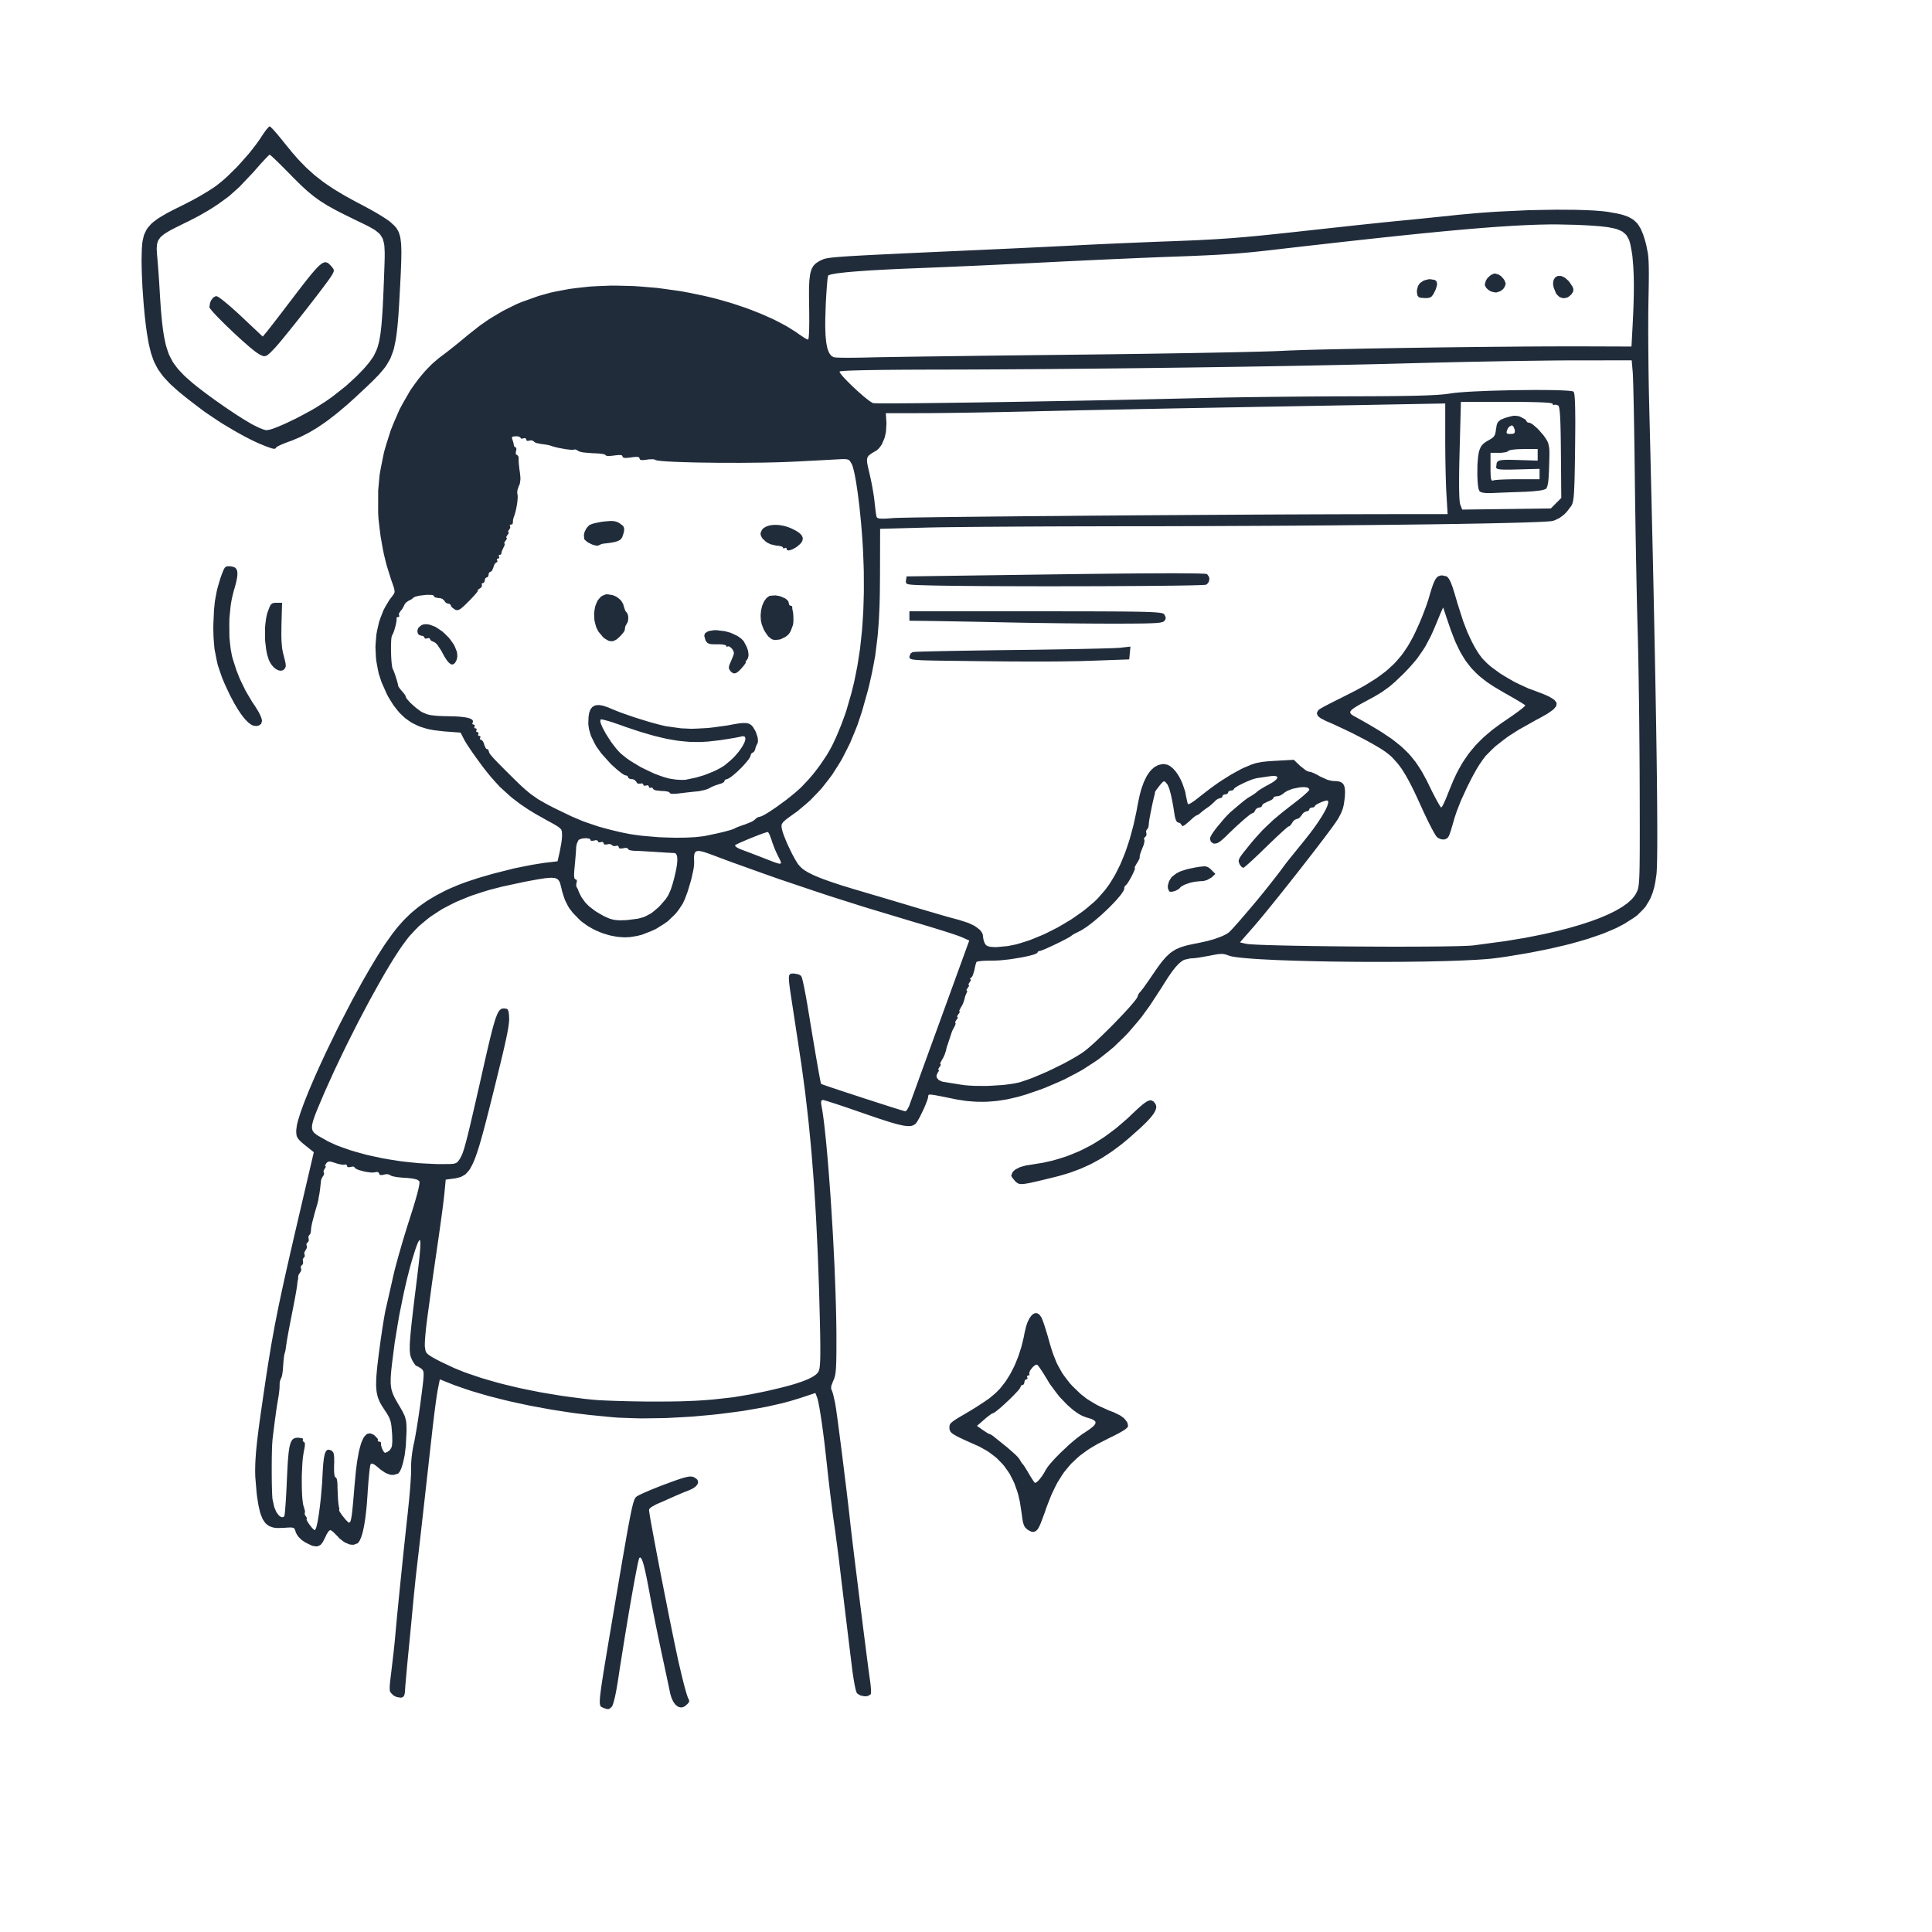<svg xmlns="http://www.w3.org/2000/svg" width="180" height="180" fill="none"><path fill="#212C3B" d="m64.343 137.564.216.023.087.04.21.127.1.093.03.051.046.103.002.055-.005.111-.023.056-.056.112-.048.057-.105.11-.07.055-.155.107-.095.049-.199.101-.118.044-.369.145-.278.115-.144.061-.286.122-.136.058-.26.116-.109.049-.752.336-.26.114-.12.051-.227.096-.09.039-.467.267-.107.095-.033.044-.053.085v.035l.024.207.037.25.03.174.065.379.042.232.09.494.051.282.11.587.06.323.125.665.067.355.283 1.476.153.786.313 1.591.157.791.31 1.564.148.723.145.712.068.332.134.645.061.294.12.564.052.246.1.466.044.188.284 1.199.179.717.08.294.078.281.035.121.067.225.03.09.054.16.022.054.038.086.014.014.083.222-.026.084-.03.048-.07.1-.053.058-.238.204-.161.081-.081.016-.16.012-.078-.018-.154-.052-.074-.051-.144-.115-.067-.081-.13-.174-.058-.109-.11-.232-.048-.135-.088-.287-.034-.161-.044-.216-.042-.199-.026-.123-.055-.259-.031-.149-.067-.309-.035-.171-.155-.721-.084-.397-.174-.81-.088-.411-.285-1.349-.199-.974-.098-.485-.192-.961-.084-.436-.083-.426-.037-.193-.07-.374-.03-.164-.18-.956-.108-.549-.048-.233-.095-.438-.042-.181-.082-.336-.039-.132-.074-.239-.033-.086-.065-.151-.032-.044-.06-.069-.03-.007-.056.006-.028.028-.039.096-.035.131-.023.094-.047.213-.028.134-.058.288-.034.169-.068.355-.039.2-.077.419-.042.228-.086.473-.046.255-.092.52-.047.276-.199 1.143-.103.619-.211 1.263-.108.66-.428 2.686-.2 1.314-.142.83-.101.505-.051.211-.1.39-.046.133-.044.125-.02.044-.038.074-.018.018-.123.119-.053.035-.1.056-.054.006-.12-.004-.08-.021-.178-.06-.125-.049-.151-.077-.074-.081-.023-.074-.035-.177v-.145l.004-.154.005-.095.016-.204.012-.123.03-.259.02-.151.041-.321.028-.187.058-.392.034-.225.074-.467.042-.267.09-.554.052-.311.106-.645.061-.361.125-.745.069-.411.144-.853.079-.469.322-1.904.195-1.158.09-.526.171-1.018.08-.46.15-.888.07-.399.133-.767.06-.341.114-.655.053-.288.098-.552.046-.243.086-.459.037-.198.074-.375.033-.16.063-.3.03-.127.055-.236.024-.096.05-.181.023-.072.084-.245.04-.075.08-.123.042-.043.1-.07.11-.061.076-.039.162-.079.098-.046.21-.095.117-.052.508-.218.294-.118.61-.243.323-.121.666-.246.382-.139.162-.056.305-.102.129-.041.242-.072.1-.024.19-.044.078-.013.146-.017m81.331-118.022 1.176.008.527.016.517.016.239.012.466.023.212.016.41.032.183.019.346.039.148.023.828.146.471.11.2.065.38.14.16.084.302.182.127.111.241.237.101.146.194.306.084.185.164.39.075.23.146.487.072.283.144.724.034.27.012.152.021.317.009.183.012.383.002.223.004.47-.002.272-.005.575-.006.333-.012.7-.009.403-.014.9-.005.692-.002.383-.002.79v.422l.004.86.003.446.016 1.82.012.913.016.907.009.44.018.868.01.411.116 4.674.072 3.006.034 1.447.066 2.853.032 1.367.06 2.697.028 1.287.053 2.533.024 1.204.048 2.366.021 1.118.04 2.194.018 1.03.035 2.014.014.939.014.928.007.446.013.881.005.422.01.835.006.399.008.786.004.374.007.737.003.351.006.688.001.325.004.638.002.3.002.59v.273l.001.538-.001.248-.002.487v.222l-.004.434-.002.197-.005.38-.003.168-.007.327-.004.142-.009.273-.005.116-.01.218-.006.088-.012.162-.007.06-.102.697-.086.43-.053.198-.114.386-.069.178-.142.348-.084.162-.37.613-.24.27-.521.52-.323.239-.902.573-.703.367-.403.178-.838.35-.469.166-.969.33-.533.157-1.095.31-.594.146-1.22.286-.654.135-1.339.264-.712.123-1.456.24-.768.108-.441.055-.334.035-.188.016-.387.031-.211.014-.434.029-.234.012-.979.049-.545.021-1.125.039-.608.014-1.241.028-.652.009-1.324.016-.682.005-2.77.005-1.387-.01-1.382-.014-.675-.011-1.336-.025-.639-.016-1.261-.033-.59-.02-1.15-.041-.524-.025-1.011-.051-.441-.028-.429-.03-.197-.016-.381-.032-.172-.015-.329-.034-.144-.017-.273-.035-.114-.02-.214-.037-.083-.019-.148-.04-.049-.02-.341-.116-.22-.037h-.126l-.271.014-.174.028-.38.067-.253.053-1.021.18-.318.041-.136.013-.251.02h-.084l-.57.127-.186.1-.095.073-.192.154-.1.1-.204.217-.109.132-.223.284-.12.17-.247.356-.136.21-.279.437-.153.251-1.169 1.791-.793 1.089-.41.497-.827.963-.433.438-.877.85-.462.386-.944.749-.501.34-1.025.662-.549.304-1.121.587-.603.271-1.236.527-.666.244-1.072.366-.69.204-.335.082-.663.153-.325.057-.643.1-.317.031-.633.05-.312.007-.628-.002-.315-.018-.63-.049-.32-.044-.64-.097-.327-.068-.763-.155-.413-.082-.164-.032-.302-.058-.114-.018-.208-.033-.074-.007-.132-.011-.042.004-.072.01-.02.013-.041.068v.058l-.04.209-.064.201-.046.119-.214.535-.134.285-.276.567-.125.225-.123.211-.052.078-.097.133-.035.028-.204.123-.162.053-.1.011-.216.01-.136-.012-.288-.037-.177-.037-.378-.086-.23-.063-.49-.141-.291-.093-.617-.199-.362-.121-.765-.262-.443-.155-1.383-.476-.424-.144-.195-.065-.38-.127-.17-.056-.325-.105-.14-.044-.261-.083-.104-.032-.186-.056-.062-.016-.103-.026h-.016l-.099.028-.044.047-.012.041-.016.09.002.059.012.134.016.083.116.685.078.556.04.321.079.67.039.374.08.772.04.418.078.858.039.457.077.932.039.487.148 2.006.068 1.056.132 2.137.058 1.08.107 2.155.042 1.044.04 1.037.017.503.031.993.013.476.02.937.008.443.01.867v1.389l-.003.559-.004.237-.008.446-.008.185-.015.35-.01.144-.024.269-.014.111-.033.205-.02.085-.09.3-.064.122-.19.506-.009.269.055.103.075.21.062.211.031.131.132.582.055.315.042.26.035.241.021.153.046.321.025.187.052.392.03.218.058.45.032.242.065.498.033.262.14 1.083.071.567.142 1.15.07.568.14 1.126.063.524.061.517.029.243.056.473.024.218.05.421.019.189.04.356.016.152.051.453.046.404.03.246.061.524.037.299.076.621.04.341.086.699.046.373.093.758.05.395.2 1.614.102.819.206 1.633.096.772.097.759.046.357.09.701.04.322.08.622.036.274.068.524.028.218.055.406.021.153.039.269.01.076.069.508.03.313.008.13.011.244-.004.086-.012.144-.016.025-.26.162-.258.031-.14-.019-.28-.058-.116-.058-.213-.137-.051-.095-.042-.113-.034-.112-.017-.074-.074-.336-.04-.219-.081-.468-.039-.265-.08-.545-.032-.285-.203-1.645-.128-1.057-.061-.504-.12-.99-.058-.466-.109-.909-.051-.42-.098-.814-.044-.367-.087-.707-.036-.307-.069-.582-.03-.241-.053-.448-.019-.167-.04-.333-.032-.261-.02-.146-.08-.626-.046-.35-.198-1.475-.097-.676-.076-.547-.053-.399-.026-.211-.112-.876-.057-.455-.109-.909-.049-.43-.095-.833-.035-.35-.258-2.287-.09-.709-.042-.33-.088-.645-.042-.294-.085-.568-.04-.247-.077-.473-.037-.197-.07-.364-.032-.135-.062-.241-.026-.069-.158-.416-1.465.485-.833.253-.597.163-.317.078-1.311.297-.714.132-1.46.253-.77.107-1.56.2-.8.081-1.61.146-.805.049-1.608.085-.786.017-1.557.02-.742-.018-1.456-.053-.673-.054-2.034-.201-1.373-.168-.687-.102-1.375-.213-.676-.121-1.35-.25-.658-.139-1.3-.283-.626-.153-1.23-.311-.58-.165-1.133-.336-.522-.174-1.014-.353-.456-.181-.91-.364-.186.916-.044.246-.036.22-.02.131-.041.282-.023.16-.046.33-.023.181-.1.761-.049.413-.102.844-.047.424-.078.698-.06.524-.031.284-.134 1.19-.07.638-.146 1.289-.07.629-.069.624-.033.297-.067.586-.03.272-.186 1.654-.123 1.085-.056.494-.057.483-.024.222-.05.429-.022.189-.043.363-.017.149-.032.279-.012.102-.084.733-.064.58-.031.31-.065.629-.032.308-.058.603-.025.265-.042.445-.032.336-.017.184-.074.779-.04.422-.083.858-.042.423-.081.837-.037.374-.107 1.113-.065.707-.028.311-.027.302-.012.136-.021.26-.01.11-.017.21-.005.082-.01.148-.004.049-.017.257-.016.093-.037.167-.03.056-.069.097-.049.03-.109.045-.074.011-.367-.056-.269-.122-.102-.086-.209-.216-.076-.169-.008-.144-.004-.154.005-.101.014-.218.014-.138.032-.296.021-.184.048-.392.03-.238.202-1.728.06-.56.026-.245.045-.462.015-.169.042-.473.033-.355.018-.195.077-.822.046-.468.095-.963.05-.517.106-1.055.056-.543.225-2.203.111-1.042.11-1.027.05-.472.1-.916.044-.399.136-1.319.077-.852.028-.383.028-.373.01-.171.02-.326.007-.143.012-.271.002-.109.002-.2-.002-.072.007-.497.027-.387.022-.204.05-.415.033-.199.067-.39.038-.169.066-.304.047-.249.026-.144.111-.626.058-.364.12-.756.058-.395.114-.799.05-.383.117-.887.06-.484.023-.195.04-.362.012-.142.018-.261.002-.098v-.178l-.01-.065-.02-.117-.02-.044-.091-.136-.076-.058-.258-.168-.148-.073-.033-.001-.074-.046-.065-.072-.037-.051-.163-.244-.081-.157-.114-.271-.058-.205-.016-.132-.027-.283-.001-.185.005-.404.016-.264.02-.272.011-.155.029-.323.017-.181.037-.375.023-.211.045-.434.029-.242.058-.5.031-.276.069-.571.038-.313.08-.647.044-.353.09-.728.049-.397.144-1.199.072-.668.024-.269.043-.494.008-.184.013-.327-.008-.102-.02-.164-.022-.021-.052-.003-.04.056-.083.151-.055.132-.116.304-.07.206-.287.905-.193.675-.095.366-.192.749-.093.397-.186.808-.09.421-.35 1.719-.153.88-.29 1.769-.11.854-.137 1.074-.067.596-.023.25-.033.469-.006.199.002.372.016.164.04.309.037.142.083.28.06.139.128.281.083.151.177.313.107.179.229.389.126.221.051.099.173.364.05.167.08.334.017.195.012.202.004.116.004.243v.142l-.066 1.366-.105.858-.075.367-.08.355-.044.155-.091.293-.047.12-.1.22-.052.077-.105.134-.055.028-.383.11-.278-.008-.149-.046-.306-.12-.163-.102-.336-.23-.18-.158-.279-.225-.151-.102-.06-.026-.109-.037-.04.005-.07.026-.023.035-.03.095-.021.111-.01.077-.026.169-.012.104-.024.22-.014.124-.051.544-.027.316-.049.659-.021.354-.067.929-.053.574-.03.261-.063.507-.035.228-.072.441-.039.194-.08.371-.044.158-.09.299-.05.123-.098.225-.05.084-.108.151-.056.046-.371.134-.306-.018-.169-.058-.34-.146-.17-.116-.33-.258-.146-.166-.425-.425-.123-.1-.048-.03-.088-.047h-.024l-.088.045-.07.071-.037.051-.157.247-.065.157-.28.547-.193.242-.109.063-.225.092-.132-.005-.283-.044-.17-.067-.52-.257-.303-.204-.125-.114-.23-.232-.082-.123-.141-.246-.03-.123-.08-.211-.084-.088-.071-.021-.17-.028-.135.001-.306.015-.223.019-.594.016-.343-.032-.146-.04-.28-.099-.119-.079-.225-.177-.095-.122-.177-.267-.076-.17-.142-.368-.06-.225-.112-.478-.05-.287-.093-.601-.042-.351-.125-1.503-.01-.499.003-.262.013-.536.017-.289.04-.597.03-.333.07-.687.047-.387.098-.805.062-.457.131-.951.078-.539.186-1.282.118-.798.056-.374.11-.737.055-.35.107-.689.055-.33.21-1.289.112-.62.225-1.238.124-.634.257-1.287.15-.7.15-.708.083-.376.167-.765.092-.408.188-.831.102-.447.207-.912.114-.492.232-1.006.127-.543.26-1.112.14-.602 1.25-5.345-.51-.406-.356-.285-.193-.16-.078-.069-.144-.131-.054-.06-.102-.113-.037-.054-.116-.209-.023-.12-.026-.253v-.172l.058-.464.095-.405.072-.242.163-.515.104-.296.223-.611.132-.338.278-.694.156-.375.325-.762.178-.405.365-.817.195-.424.4-.86.21-.437.864-1.779.457-.895.922-1.78.466-.853.464-.844.23-.404.458-.798.223-.376.445-.739.212-.34.422-.665.202-.299.624-.879.417-.538.21-.247.428-.482.222-.222.448-.434.235-.2.479-.394.253-.184.518-.363.276-.172.568-.337.306-.164.626-.323.339-.159.872-.369.671-.25.371-.124.761-.25.405-.12.822-.238.422-.113 1.716-.432.833-.17.823-.16.39-.066.763-.12.35-.04.877-.103.204-.88.149-.81.037-.27.012-.122.02-.232.001-.088-.017-.381-.07-.192-.096-.093-.107-.093-.072-.053-.161-.107-.106-.061-.227-.132-.142-.078-.304-.167-.185-.1-.975-.55-.6-.364-.28-.183-.543-.369-.254-.19-.5-.383-.235-.198-.91-.827-.43-.467-.425-.48-.213-.258-.423-.531-.215-.287-.53-.726-.338-.476-.148-.216-.278-.415-.107-.167-.098-.159-.039-.065-.07-.12-.023-.047-.334-.652-1.547-.116-.939-.109-.573-.11-.262-.076-.511-.163-.234-.106-.455-.225-.211-.135-.41-.29-.19-.173-.372-.36-.174-.21-.343-.437-.163-.248-.32-.518-.157-.292-.51-1.146-.256-.795-.086-.404-.148-.816-.033-.41-.037-.817.02-.404.07-.803.073-.389.178-.77.126-.367.282-.719.18-.334.387-.649.232-.293.181-.259.055-.154-.005-.1-.036-.225-.054-.171-.06-.181-.038-.11-.087-.238-.05-.144-.426-1.366-.248-1.01-.104-.533-.193-1.085-.072-.549-.127-1.1-.033-.534.002-2.115.13-1.427.125-.71.286-1.416.197-.69.433-1.37.263-.655.56-1.289.326-.603.677-1.174.376-.534.385-.522.2-.246.407-.48.212-.224.427-.432.222-.199.45-.381.23-.17.543-.414.417-.327.22-.175.44-.354.21-.174.411-.34.176-.15 1.16-.913.821-.57.43-.265.864-.51.441-.226.886-.436.443-.183 1.572-.562 1.112-.312.587-.123 1.194-.224.624-.081 1.267-.14.658-.036 1.33-.053.688.007 1.388.035.714.05 1.44.12.736.096 1.482.209.754.137 1.507.311.996.241.49.135.973.282.471.152.933.315.449.169.88.345.417.18.814.368.378.191.733.386.33.198.638.4.28.201.536.357.144.083.055.024.094.04h.022l.031-.057.018-.095.009-.074.014-.164.007-.103.012-.223.004-.134.008-.276.002-.156.005-.326v-.175l-.003-.746-.007-.415-.014-1.146.002-.641.008-.267.023-.502.023-.205.05-.383.036-.153.083-.287.056-.116.12-.212.075-.087.162-.161.1-.07.21-.133.126-.065.253-.114.21-.065.16-.028.175-.03.109-.014.232-.028.144-.014.306-.028.186-.014.394-.03.234-.016.497-.032.29-.015.614-.036.355-.019.743-.039.427-.02.888-.043.505-.024 1.05-.05.588-.028 1.223-.056.682-.03.693-.032.366-.017.743-.034.39-.017.795-.035.417-.02.847-.038.445-.02 2.543-.116 1.742-.082.828-.039.818-.039.385-.019.754-.037.342-.016.665-.033.29-.014.55-.028.223-.013.753-.038.574-.027.317-.015.652-.03.348-.016.707-.032.365-.016 1.494-.063.742-.03 1.47-.06.664-.024.995-.037.621-.025.29-.012 1.114-.047.506-.027.987-.053.474-.03.941-.063.481-.038.978-.081.531-.05.537-.049.285-.028.582-.058.309-.031.635-.066.341-.037.696-.073.375-.04.769-.085.417-.046.853-.093.462-.05 2.271-.249 1.494-.162.682-.072.67-.07.308-.032.595-.063.264-.026.503-.051.209-.021.389-.039.145-.014.494-.047.384-.037.212-.021.906-.092.501-.05 1.026-.106.517-.053 1.026-.107.472-.051 1.842-.167 1.302-.095.672-.039 2.721-.128 1.304-.025 1.289-.02M96.685 122.382l.151.097.07.09.136.204.06.144.125.332.102.304.056.178.236.77.105.385.204.697.139.428.072.198.299.753.17.332.36.64.215.302.455.596.275.304.764.737.564.443.315.2.654.387.367.175.763.343.429.16.596.294.325.232.116.125.201.254.044.125.049.245-.042.11-.155.152-.206.144-.144.086-.309.179-.183.095-.38.195-.204.095-1.202.612-.715.418-.32.218-.616.448-.274.241-.527.494-.237.271-.456.557-.207.308-.4.636-.182.353-.355.735-.167.408-.329.847-.158.471-.366.976-.114.26-.05.097-.089.168-.03.037-.139.148-.07.042-.14.065h-.08l-.161-.019-.093-.041-.197-.101-.116-.081-.181-.178-.095-.158-.039-.106-.069-.232-.028-.151-.052-.328-.023-.21-.18-1.184-.167-.73-.109-.337-.232-.654-.14-.301-.3-.584-.177-.267-.369-.515-.21-.232-.442-.45-.248-.202-.515-.388-.286-.173-.59-.328-.326-.145-.75-.335-.412-.187-.167-.079-.306-.147-.12-.064-.217-.119-.083-.051-.144-.1-.051-.048-.09-.089-.028-.048-.076-.186-.013-.122.017-.267.084-.161.099-.09.109-.093.072-.051.155-.109.098-.064.211-.13.126-.075.273-.16.162-.093.64-.382.448-.277.216-.139.425-.278.187-.125.348-.241.128-.096.56-.479.354-.365.167-.204.325-.422.153-.232.297-.475.136-.256.265-.524.12-.28.228-.567.102-.301.194-.608.082-.318.155-.645.061-.334.146-.617.116-.355.067-.148.137-.274.074-.106.15-.19.077-.059.158-.101.077-.012.157-.003M30.69 108.22l-.113.015-.046.027-.087.068-.044.053-.11.178-.003.074h.035l.035.068-.045.102-.055.065-.105.2-.01.116.03.032.027.144-.042.13-.05.062-.133.235-.063.18-.007.072-.058.529-.037.306-.018.123-.033.227-.014.075-.025.127-.01.019-.03.2-.007.09-.02.099-.015.065-.072.286-.05.164-.15.508-.045.158-.017.067-.034.123-.01.042-.086.334-.069.26-.028.109-.072.369-.03.246.002.085-.043.242-.064.132-.044.026-.085.139-.005.132.024.067.01.204-.055.121-.053.033-.104.134-.01.107.03.048.014.195-.058.156-.056.069-.115.225-.016.147.03.048.025.151-.042.097-.048.028-.093.146-.01.133.024.067.009.204-.055.121-.052.034-.104.133-.01.108.03.047.017.192-.055.153-.054.065-.132.211-.046.135.007.04-.015.239-.043.192-.03.215-.01.121-.016.128-.017.12-.013.075-.056.34-.039.216-.082.455-.05.253-.098.52-.054.266-.134.684-.08.411-.036.185-.069.356-.03.16-.057.31-.025.139-.091.513-.032.209-.058.387-.021.162-.046.274-.033.14-.014.025-.046.17-.032.199-.016.137-.03.299-.015.181-.028.382-.013.214-.067.487-.033.135-.017.053-.04.091-.017.025-.095.253-.037.241.002.121-.005.227-.014.186-.01.104-.052.433-.033.193-.128.772-.083.548-.042.309-.088.649-.05.383-.049.394-.026.214-.053.443-.03.243-.031.436-.018.402-.005.243-.012.508-.004.28-.003.569v.875l.003.282.007.553.006.248.014.477.008.195.02.353.012.116.167.756.18.431.107.158.109.146.056.054.112.093.056.027.11.033.052-.007.102-.035.046-.046.024-.084.018-.118.009-.084.02-.188.01-.12.02-.251.011-.146.044-.638.021-.378.043-.793.017-.429.03-.645.02-.394.008-.179.04-.677.023-.276.048-.515.028-.205.06-.375.037-.142.079-.257.047-.091.102-.159.062-.05.132-.081.077-.021.167-.027h.097l.355.048.068.031.016.02.018.04-.014.021-.015.132.052.076.05.015.074.076.025.097v.072l-.007.161-.018.108-.04.235-.034.146-.082.512-.042.425-.016.241-.05 1.026-.001.531.002.528.007.248.017.483.014.211.034.401.023.154.047.28.032.079.109.385.014.102-.002.037-.007.063-.012.012-.007.134.056.128.054.065.102.167.006.069h-.034l-.017.042.019.065.023.048.126.226.104.146.211.276.091.097.087.086.033.026.061.043h.016l.09-.12.067-.19.033-.144.07-.315.036-.197.07-.418.033-.239.067-.496.032-.269.061-.548.028-.288.099-1.173.028-.576.044-.783.033-.439.02-.181.042-.338.026-.131.053-.245.033-.089.069-.157.04-.051.086-.081.051-.016.108-.012.063.016.13.046.077.042.12.126.054.139.018.102.026.229.004.154.002.34-.01.218-.005.483.013.266.012.1.028.179.021.053.044.081h.028l.072.07.04.111.017.082.028.181.007.111.012.236-.002.131.051 1.171.037.362.021.146.048.266.024.077-.03.088.011.075.042.088.035.058.176.262.111.143.23.283.102.103.095.097.039.03.067.047h.019l.069-.029.042-.055.02-.047.036-.113.02-.081.035-.183.019-.123.035-.265.02-.169.038-.362.021-.221.044-.472.023-.281.05-.592.027-.346.134-1.43.104-.828.058-.351.12-.663.066-.27.14-.503.078-.194.16-.346.09-.116.182-.193.1-.042.208-.044.114.031.232.099.127.102.237.251.042.072.005.028.004.053-.016.016-.017.077.056.032h.056l.14.038.052.057-.006.037.025.26.06.207.042.097.093.188.048.065.096.105h.04l.198-.079.167-.116.073-.075.127-.19.056-.172.014-.118.023-.26v-.174l-.007-.38-.014-.244-.058-.679-.058-.353-.046-.151-.103-.287-.076-.144-.169-.29-.117-.171-.324-.499-.176-.309-.068-.155-.123-.309-.044-.164-.074-.337-.021-.188-.03-.394.002-.227.012-.48.02-.281.052-.596.039-.35.086-.738.056-.434.172-1.266.122-.824.058-.373.058-.362.026-.167.055-.32.024-.141.05-.267.02-.109.04-.202.019-.072.13-.562.11-.48.062-.271.258-1.144.118-.531.107-.457.092-.357.052-.2.232-.855.138-.478.284-.981.15-.495.306-.992.147-.459.25-.784.147-.474.064-.213.123-.413.05-.181.097-.348.04-.151.07-.283.026-.118.045-.222.013-.086.02-.154v-.055l-.006-.09-.012-.021-.145-.116-.161-.063-.113-.026-.25-.05-.158-.019-.339-.033-.204-.011-.48-.039-.288-.036-.121-.022-.22-.045-.076-.025-.123-.049-.014-.023-.214-.091h-.232l-.128.031-.208.039-.105.005-.039-.009-.069-.022-.019-.023-.028-.051v-.037l-.102-.132-.16-.014-.12.03-.209.023-.175-.004-.1-.01-.422-.06-.211-.051-.407-.111-.144-.063-.131-.063-.04-.03-.064-.062v-.026l-.104-.076-.151.006-.097.029-.255.027-.096-.056v-.062l-.065-.12-.095-.026-.06.021-.137.011-.13-.011-.078-.012-.344-.076-.178-.061-.339-.106-.165-.033m65.71 18.956-.045.028-.183.152-.086.102-.162.214-.045.098-.037.099-.007.04-.002.076.018.026.001.097-.06.04h-.054l-.107.051-.01.078.03.047.022.125-.05.051h-.05l-.132.077-.054.115v.072l-.051.186-.078.077h-.047l-.125.053-.051.076v.049l-.1.177-.157.192-.11.121-.241.255-.14.143-.293.29-.154.144-.31.29-.15.135-.29.257-.13.105-.24.194-.088.061-.156.097-.034.002-.103.047-.115.074-.074.054-.328.255-.187.162-.675.589.528.374.4.264.108.061.038.02.067.03h.014l.164.073.163.108.086.068.196.157.188.151.114.091.5.401.261.211.728.64.195.195.07.081.123.147.027.05.166.274.102.141.029.024.077.1.084.123.053.085.24.385.133.23.133.225.062.098.12.19.05.076.095.137.035.044.058.065h.011l.186-.109.167-.163.094-.113.186-.239.086-.13.165-.264.06-.125.207-.327.21-.269.133-.152.281-.317.162-.169.334-.342.18-.174.741-.698.364-.308.36-.297.167-.128.326-.239.142-.09.448-.301.239-.174.09-.077.158-.144.049-.063.078-.123.01-.053v-.102l-.03-.046-.079-.088-.068-.04-.155-.081-.105-.037-.232-.075-.145-.037-.423-.162-.301-.164-.158-.105-.32-.225-.163-.135-.33-.283-.166-.159-.661-.685-.311-.396-.608-.821-.262-.439-.3-.489-.189-.295-.083-.121-.156-.225-.058-.076-.102-.126-.025-.015-.095-.007M64.913 79.306l-.113.056-.037.051-.061.118-.016.084-.023.187-.002.12.006.254.008.156-.017.34-.042.293-.034.17-.163.74-.113.4-.242.801-.129.35-.13.34-.063.142-.125.267-.058.097-.343.513-.258.324-.144.15-.61.582-.357.248-.744.466-.416.187-.86.339-.467.118-.649.107-.455.024-.236-.008-.47-.037-.24-.039-.48-.093-.237-.069-.477-.146-.231-.093-.46-.2-.219-.116-.433-.248-.203-.14-.396-.292-.18-.162-.621-.636-.334-.435-.136-.233-.248-.487-.1-.276-.184-.579-.076-.335-.095-.368-.07-.197-.05-.074-.105-.133-.074-.046-.165-.074-.112-.017-.25-.021-.165.008-.36.03-.23.034-.493.077-.306.055-.652.12-.396.077-1.956.42-1.204.309-.556.17-1.08.352-.496.193-.965.4-.444.217-.857.45-.392.246-.762.505-.344.274-.672.565-.304.305-.587.628-.267.34-.358.484-.262.375-.14.212-.286.44-.153.24-.307.5-.162.269-.327.548-.169.292-.34.596-.177.313-.713 1.287-.366.685-.736 1.398-.368.724-.733 1.457-.355.733-.701 1.468-.329.719-.643 1.424-.289.678-.37.879-.197.485-.074.202-.132.375-.042.151-.07.283-.013.114-.01.213.015.086.048.162.044.068.102.132.072.062.155.121.096.065.981.556.761.348.427.161.883.311.478.143.98.271.518.117 1.054.225.545.094 1.102.172.563.065 1.127.116.566.033 1.13.053h.555l.415-.002.225-.003.092-.004.316-.028.104-.037.177-.086.07-.077.134-.18.083-.135.128-.248.088-.211.05-.142.101-.313.06-.209.127-.456.075-.295.078-.307.042-.174.088-.361.049-.202.098-.417.055-.232.112-.481.062-.266.126-.548.07-.301.141-.622.078-.339.16-.7.086-.38.177-.784.095-.423.197-.87.123-.533.056-.244.11-.471.052-.215.098-.415.048-.188.09-.362.042-.162.082-.31.04-.14.147-.506.066-.193.129-.347.061-.123.12-.216.06-.066.121-.113.063-.026.132-.037h.074l.228.022.106.048.035.05.058.114.02.093.031.209.012.147.01.327-.013.252-.018.154-.044.333-.035.207-.083.448-.06.28-.06.288-.036.162-.074.332-.042.185-.088.38-.049.209-.104.432-.056.239-.12.489-.065.267-.135.55-.074.301-.15.615-.085.336-.17.685-.092.371-.288 1.146-.18.7-.082.318-.164.617-.076.279-.149.542-.07.242-.137.47-.067.209-.13.404-.062.178-.124.343-.062.151-.121.286-.06.125-.24.448-.127.162-.257.285-.14.097-.294.163-.167.051-.348.084-.204.028-.71.095-.12 1.256-.035.321-.032.273-.02.161-.041.341-.025.19-.05.394-.029.211-.12.886-.066.474-.136.958-.068.472-.202 1.387-.125.866-.055.375-.052.362-.023.161-.043.306-.019.13-.033.241-.012.092-.023.163-.006.047-.024.183-.021.159-.013.094-.056.417-.033.251-.072.528-.039.283-.08.573-.038.285-.107.856-.058.552-.021.246-.037.469-.007.185-.007.174v.068l.002.13.003.044.062.383.09.194.094.091.106.092.072.049.153.1.096.058.211.12.13.07.28.148.167.087 1.257.593.933.379.51.18 1.05.355.56.167 1.15.327.606.153 1.236.297.647.135 1.31.262.678.116 1.37.225.704.097 1.417.183.722.075.232.021.152.011.323.021.193.009.401.019.227.009.464.017.251.009 1.048.03.559.011 1.132.017.556.004 1.645-.006 1.023-.017.482-.016.942-.039.45-.028.886-.063.427-.04 1.679-.187.833-.137.835-.142.425-.085.86-.174.446-.098 1-.236.603-.153.27-.073.518-.15.228-.074.436-.146.188-.072.359-.146.148-.07.28-.144.112-.072.204-.142.075-.073.132-.144.039-.072.061-.161.034-.15.014-.098.024-.215.009-.137.016-.295.005-.183.007-.388v-.733l-.003-.294-.007-.619-.007-.36-.016-.754-.01-.433-.05-1.917-.037-1.245-.021-.605-.086-2.376-.053-1.131-.107-2.22-.063-1.06-.132-2.084-.076-1.001-.156-1.972-.088-.951-.185-1.883-.102-.914-.21-1.814-.118-.887-.241-1.767-.134-.874-.156-1.038-.121-.791-.064-.414-.125-.826-.06-.392-.115-.763-.05-.323-.082-.542-.05-.325-.022-.146-.08-.541-.028-.215-.049-.39-.01-.146-.016-.262.005-.093.018-.16.023-.049.054-.083.04-.02.092-.032.06-.004.128-.003h.08l.424.084.211.13.05.093.042.12.037.132.02.09.047.194.024.118.053.248.028.142.12.609.063.351.128.73.063.386.255 1.544.155.937.072.422.137.812.06.358.118.682.05.29.097.549.04.223.075.41.03.153.052.269.02.079.03.121.007.005.107.044.15.055.108.038.241.083.15.051.316.107.183.06.377.126.208.069.425.141.227.075.932.304.48.159.963.311.452.146.446.142.208.067.406.13.182.058.352.111.151.047.283.088.113.033.2.06.063.018.104.028h.01l.09-.051.07-.081.04-.058.152-.28.065-.179.037-.104.037-.105.026-.07.118-.324.081-.225.178-.487.107-.299.228-.629.13-.36.273-.749.15-.413.309-.847.163-.454.336-.923.176-.483.357-.98.182-.502 2.656-7.306-.722-.321-.22-.086-.21-.076-.136-.046-.288-.096-.167-.055-.354-.114-.195-.063-.835-.26-.467-.143-.96-.29-.496-.144-4.781-1.443-3.194-1.013-1.579-.525-3.14-1.058-1.527-.54-3.021-1.083-1.444-.543-.606-.222-.332-.112-.135-.037-.248-.058-.097-.01-.174-.004m42.311 23.242.195.102.095.114.109.183.037.132v.072l-.014.147-.027.083-.065.169-.054.095-.122.193-.08.107-.18.224-.11.123-.239.254-.141.141-.301.292-.174.162-1.016.905-.655.545-.32.244-.635.47-.316.21-.628.407-.316.179-.635.346-.325.155-.652.293-.338.13-.683.252-.357.111-.726.21-.383.095-.382.095-.174.042-.336.083-.153.037-.567.135-.229.051-.424.094-.167.031-.304.053-.118.012-.212.014-.081-.005-.148-.021-.056-.023-.2-.121-.102-.102-.253-.306-.106-.181v-.048l.127-.311.197-.197.145-.086.319-.165.193-.061.403-.111.223-.03 1.37-.223.878-.197.422-.122.837-.261.404-.157.803-.329.39-.189.774-.401.38-.229.752-.476.371-.267.74-.554.367-.308.732-.634.367-.35.499-.471.285-.257.121-.103.229-.189.098-.07.183-.125.077-.038.146-.065.064-.013.117-.01m11.363-30.217-.208.014-.13.02-.643.096-.202.03-.085.01-.158.023-.054.007-.239.056-.201.065-.114.044-.478.194-.237.112-.459.229-.162.098-.146.095-.045.039-.073.068v.023l-.077.095-.114.039h-.072l-.187.05-.077.076v.05l-.077.124-.115.051h-.072l-.186.051-.077.076v.05l-.067.124-.097.05h-.061l-.239.09-.185.134-.075.085-.313.295-.253.204-.111.072-.35.251-.216.172-.064.06-.191.155-.111.065h-.028l-.171.09-.175.133-.093.085-.278.25-.157.136-.065.055-.223.183-.072.042-.121.056-.035-.012-.057-.048-.017-.054-.12-.151-.121-.062h-.065l-.104-.054-.065-.087-.032-.065-.058-.144-.024-.091-.046-.194-.017-.112-.094-.596-.061-.36-.032-.162-.118-.601-.059-.236-.116-.425-.058-.153-.118-.265-.062-.08-.153-.174-.082-.05-.044.012-.095.049-.063.067-.144.158-.102.125-.299.394-.069.103-.021.039-.032.065.002.014-.024.186-.041.14-.038.156-.025.102-.106.464-.058.28-.135.67-.065.343-.023.132-.037.24-.01.09-.014.168-.002.068-.048.243-.068.132-.044.026-.084.139-.006.132.025.067.009.203-.055.122-.053.033-.107.127-.016.098.025.042.019.097-.005.095-.009.06-.063.258-.056.137-.162.405-.076.207-.024.08-.039.145-.007.056-.007.1.005.04-.015.073-.034.075-.023.048-.117.214-.078.118-.172.304-.026.07-.004.023.002.034h.014l.01.063-.028.099-.026.07-.146.329-.098.191-.21.389-.098.156-.095.146-.039.053-.075.09-.025.015-.112.121-.041.1.007.043-.021.13-.047.112-.039.067-.195.296-.146.179-.32.376-.195.207-.411.426-.225.216-.461.434-.237.21-.475.407-.23.183-.452.346-.204.138-.39.247-.158.074-.463.237-.119.07-.042.025-.07.051-.013.014-.16.113-.2.114-.132.07-.287.15-.163.083-.334.167-.174.082-.346.165-.166.076-.32.148-.138.06-.257.108-.093.034-.157.054h-.028l-.147.04-.062.06v.04l-.125.106-.197.081-.142.042-.316.087-.19.044-.401.084-.22.04-.926.151-.46.053-.456.046-.21.014-.407.02h-.174l-.547.006-.327.014-.133.013-.246.026-.081.016-.13.033-.013.02-.04.1-.033.105-.018.065-.07.3-.028.163-.136.46-.06.123-.03.048-.06.079-.029.02-.104.094.004.04h.042l.044.081-.05.115-.06.072-.115.186-.007.077h.035l.028.078-.056.114-.06.072-.12.186-.012.078h.034l.044.065-.025.095-.037.06-.112.256-.064.215-.016.094-.114.363-.13.274-.072.11-.153.284-.02.065v.02l.008.032h.016l.015.078-.061.114-.06.072-.116.186-.007.078h.035l.028.077-.056.114-.06.072-.12.187-.015.077h.032l.017.116-.061.17-.06.11-.163.318-.078.172-.007.037-.072.22-.264.79-.042.138-.026.07-.01.012-.046.15-.044.186-.02.11-.137.41-.144.306-.077.118-.164.308-.02.07v.023l.012.033h.017l.026.078-.056.114-.06.072-.116.186-.007.078h.035l.034.07-.048.105-.054.065-.128.283.014.185.052.083.134.156.106.06.238.104.153.024.297.049.259.043.146.022.617.099.29.047.387.051.221.018.459.03.248.009 1.035.007.527-.025 1.048-.067.46-.058.445-.063.194-.037.367-.077.146-.044.663-.222.481-.181.255-.104 1.051-.448.535-.255 1.061-.523.482-.266.471-.264.213-.128.411-.253.178-.121.242-.18.192-.154.107-.094.464-.407.266-.246.548-.52.288-.284.581-.575.283-.29.557-.578.253-.27.483-.526.195-.224.187-.216.077-.095.146-.18.056-.076.099-.14.028-.05.046-.091v-.025l.066-.181.101-.148.063-.063.163-.199.169-.225.106-.147.223-.313.123-.178.251-.367.129-.19.513-.74.307-.413.145-.174.281-.324.139-.133.279-.25.146-.102.297-.191.164-.078.337-.146.192-.061.397-.116.23-.053.482-.102.279-.05.934-.207.59-.165.262-.091.496-.187.193-.093.185-.093.076-.046.138-.091.05-.042.14-.135.125-.13.079-.085.165-.181.097-.109.204-.228.114-.13.239-.273.13-.153.269-.313.146-.17.608-.718.34-.407.265-.324.202-.246.108-.133.448-.561.223-.283.439-.56.182-.233.172-.227.072-.093.13-.174.044-.061.253-.345.2-.26.141-.178.151-.188.09-.112.193-.24.116-.142.245-.302.145-.18.306-.377.181-.222.547-.694.336-.445.151-.21.292-.416.126-.193.241-.374.1-.17.187-.326.072-.143.125-.269.038-.11.062-.202.005-.074-.01-.129-.034-.033-.081-.016-.089.013-.058.015-.261.081-.142.06-.279.127-.102.061-.095.06-.03.026-.046.05v.019l-.077.096-.115.04h-.072l-.186.052-.077.075v.05l-.076.124-.111.051h-.07l-.237.104-.158.151-.051.097-.208.248-.163.103h-.069l-.232.104-.156.151-.051.097-.176.248-.118.104h-.04l-.071.038-.082.065-.06.05-.128.109-.079.07-.167.147-.095.088-.417.384-.243.232-.506.485-.272.265-.777.75-.468.44-.193.176-.185.167-.079.069-.149.13-.06.049-.107.088-.037.026-.06.039h-.01l-.166-.106-.128-.154-.053-.099-.075-.21v-.138l.028-.08.077-.171.072-.107.167-.236.122-.155.548-.683.348-.419.169-.195.669-.738.347-.34.706-.664.403-.337.411-.34.224-.177.458-.36.253-.19.614-.48.359-.297.144-.125.258-.236.081-.084.072-.077.021-.029.032-.049v-.014l-.083-.137-.128-.06-.092-.014-.202-.02-.119.004-.252.018-.133.021-.556.114-.253.095-.244.102-.104.06-.191.123-.067.067-.267.167-.217.07h-.093l-.239.048-.1.066v.044l-.042.076-.065.06-.048.031-.228.125-.144.051-.373.185-.086.067-.027.031-.042.06v.026l-.079.13-.116.055h-.074l-.219.077-.124.114-.028.073-.117.186-.099.077h-.044l-.112.053-.122.082-.082.064-.176.14-.105.087-.218.184-.122.107-.511.457-.276.259-.554.53-.264.264-.45.396-.263.162-.113.031-.213.03-.089-.035-.165-.102-.065-.1-.06-.188.017-.146.044-.097.109-.207.093-.14.215-.302.153-.196.701-.837.238-.257.105-.107.2-.199.078-.066.42-.357.237-.202.102-.085.19-.16.081-.067.153-.123.065-.05.23-.176.091-.062.169-.105.086-.046.317-.199.205-.153.064-.061.156-.121.157-.106.098-.06.427-.253.23-.12.357-.203.188-.125.071-.056.123-.11.037-.047.058-.09.003-.036-.009-.069-.028-.025-.075-.043-.062-.01-.14-.017m27.764-38.71-.617.001-.453.004-.244.001-1.032.011-.579.007-1.193.016-.645.009-1.319.02-.689.013-2.832.054-1.439.032-1.435.034-.703.017-1.39.035-.665.018-2.202.058-1.552.037-.816.017-1.654.037-.86.018-1.742.035-.898.018-1.814.033-.93.016-1.876.032-.954.015-3.862.058-1.969.027-3.95.05-1.972.022-3.93.04-1.92.016-1.909.016-.937.005-1.86.012-.907.006-1.796.008-.87.004-1.72.005h-.826l-2.116.007-1.281.006-.575.005-1.106.01-.483.006-.925.014-.392.007-.381.008-.174.006-.333.009-.149.003-.287.01-.124.006-.238.01-.1.006-.19.01-.075.007-.14.013-.05.005-.09.012-.024.007-.04.014v.007l.03.085.05.079.037.049.18.225.127.14.28.296.165.165.341.334.181.17.368.338.179.157.352.306.158.126.3.236.118.08.211.132.06.016.09.009.109.005.077.002.169.004.107.001.228.002h.136l.284.002h.69l.39-.002.213-.002.437-.002.236-.003.99-.007.557-.007 1.154-.012.632-.008 1.299-.017.696-.009 1.42-.02.749-.013 1.524-.023.793-.014 1.603-.027.826-.015 3.356-.06 1.717-.033 3.451-.07 1.701-.038 1.697-.038.831-.02 1.651-.038.801-.02 1.345-.03 1.012-.019.554-.009 1.132-.017.6-.01 1.214-.015.626-.007 2.535-.026 1.244-.01 1.236-.008.592-.003 1.166-.004.543-.002 1.071-.003.673-.002.316-.002.623-.003.29-.002.571-.005.267-.002 1.021-.012.445-.007.847-.016.364-.01.689-.022.292-.014.552-.026.229-.018.43-.033.176-.02.329-.04.132-.023.43-.058.368-.037.216-.017.455-.034.257-.016.529-.03.285-.012 1.197-.05.645-.018 1.309-.034.654-.009 1.294-.014h.596l.585.002.273.004.527.007.237.005.456.014.195.009.365.02.145.01.262.026.084.014.139.032.019.02.049.117.027.144.012.107.021.238.009.156.016.338.005.209.011.443.001.263.006.556v.322l-.002.671-.004.383-.007.798-.005.447-.009.778-.007.48-.003.218-.007.427-.004.194-.007.378-.003.17-.018.642-.011.26-.021.482-.012.191-.026.352-.018.137-.035.248-.021.093-.046.17-.028.067-.056.122-.034.05-.372.495-.264.277-.141.114-.288.212-.155.082-.316.148-.171.052-.126.023-.137.016-.095.007-.204.016-.125.007-.269.016-.158.007-.332.014-.188.009-.392.014-.218.007-.45.016-.246.007-.507.014-.274.007-.561.014-.298.007-.614.014-.325.007-.663.014-.35.007-.71.012-.372.007-1.535.027-.831.012-1.704.025-.909.01-1.854.023-.979.01-1.988.022-1.039.008-2.106.02-1.092.007-2.206.017-1.135.008-2.291.012-1.17.005-2.358.01-1.197.006-4.836.014h-2.452l-6.073.014-1.965.007-.94.005-1.852.01-.863.006-.852.005-.41.004-.801.005-.382.004-.747.007-.35.003-.684.007-.316.004-.615.007-.278.003-.54.007-.237.004-.457.009-.195.003-.367.007-.148.005-4.307.115-.01 4.324-.016 1.707-.025 1.044-.02.482-.045.944-.031.44-.067.867-.044.415-.2 1.61-.147.792-.152.79-.09.405-.186.817-.108.427-.553 1.966-.41 1.228-.227.575-.469 1.123-.257.524-.527 1.023-.288.475-.593.928-.32.429-.657.837-.355.385-.726.748-.39.345-.798.668-.427.304-.35.253-.19.14-.078.062-.138.116-.055.05-.096.098-.034.044-.098.172-.007.092.007.191.024.127.085.307.084.252.056.142.248.61.151.325.315.654.156.29.155.281.074.124.144.23.063.09.243.27.21.178.13.09.287.179.174.09.37.184.221.095.466.193.272.102.573.207.33.111.688.227.392.121.816.25.457.134 1.385.41 1.009.298.508.15 1.005.3.46.137.45.135.205.062.399.12.176.052 2.153.631.657.187.273.075.264.07.112.03.211.057.083.02.895.294.506.24.197.131.353.274.107.143.095.142.028.07.042.143v.068l.053.347.08.248.05.094.078.122.052.045.118.078.083.026.184.042.127.01.278.017h.182l1.05-.099.772-.158.41-.12.834-.267.43-.17.869-.36.434-.211.87-.442.424-.244.839-.503.397-.272.778-.552.356-.29.685-.586.297-.3.622-.709.392-.527.187-.292.362-.6.17-.328.333-.671.153-.362.3-.74.139-.396.267-.809.121-.427.234-.872.104-.458.2-.935.086-.49.189-.908.142-.543.081-.243.165-.462.091-.2.19-.384.102-.16.213-.3.116-.121.236-.22.126-.081.26-.139.139-.04.283-.06h.151l.306.061.208.1.103.076.204.169.1.109.196.228.093.136.181.281.082.158.16.324.071.175.253.735.072.396.105.5.034.132.014.05.028.084.01.018.102-.013.136-.066.093-.06.2-.132.118-.086.244-.185.13-.107 1.094-.844.731-.522.36-.235.716-.452.343-.195.675-.37.313-.145.641-.27.394-.131.209-.046.436-.08.262-.029.272-.026.153-.01.317-.023.181-.01 1.733-.096.577.552.49.39.151.092.063.028.117.042.038.002.165.033.152.055.087.038.387.188.194.118.683.311.239.07.113.023.214.034.092.002.306.019.174.03.072.024.133.06.053.04.099.092.036.062.067.13.021.08.035.175.009.105.011.223-.005.132-.013.276-.016.16-.075.552-.076.332-.053.157-.119.313-.079.16-.171.321-.109.176-.184.276-.174.244-.109.151-.234.317-.135.183-.283.38-.159.209-.327.428-.175.23-.362.472-.192.248-.788 1.014-.413.53-.836 1.063-.415.52-.819 1.028-.382.471-.376.464-.176.217-.344.42-.158.19-.305.367-.135.16-.258.302-.109.125-1.231 1.406.554.127.153.023.148.016.098.007.207.014.125.007.264.014.151.007.315.014.175.005.363.014.198.005.832.025.471.01.977.022.533.008 1.088.02.576.007 1.168.016.604.005 1.217.012.613.004 2.466.014 1.178.002 1.166-.002.552-.002 1.081-.004.499-.005.967-.008.429-.008.819-.014.344-.008.331-.01.147-.005.282-.01.121-.005.228-.013.092-.007.17-.012.062-.007 2.948-.395 1.845-.305.856-.168.844-.17.405-.092.798-.181.379-.095.747-.192.354-.1.696-.202.327-.104.64-.21.3-.106.584-.218.269-.111.525-.225.239-.114.464-.23.208-.118.401-.236.175-.12.334-.24.141-.123.265-.245.108-.123.195-.25.07-.124.127-.244.068-.178.027-.12.049-.268.019-.194.016-.206.009-.12.014-.26.005-.152.011-.322.003-.186.009-.394.002-.227.005-.474.002-.27.003-.565v-.32l.002-.666v-1.579l-.002-.893-.001-.494-.002-1.021-.002-.563-.007-1.931-.009-1.343-.005-.686-.026-2.77-.016-1.341-.02-1.328-.008-.633-.02-1.239-.01-.575-.023-1.114-.011-.496-.01-.483-.007-.225-.011-.436-.005-.199-.018-.633-.012-.457-.007-.246-.025-1.021-.012-.563-.025-1.16-.012-.617-.024-1.257-.013-.652-.047-2.656-.02-1.322-.021-1.316-.008-.636-.016-1.256-.007-.592-.021-1.753-.016-1.135-.009-.543-.016-1.067-.009-.498-.017-.97-.009-.44-.018-.849-.008-.367-.018-.7-.007-.284-.009-.273-.003-.117-.009-.226-.004-.093-.007-.174-.003-.066-.007-.12-.004-.037-.095-1.099M54.536 78.097l-.262.02-.116.034-.216.077-.056.062-.137.293-.064.285-.007.146-.017.299-.02.267-.012.155-.058.666-.033.327-.046.547-.007.272.005.095.021.164.023.044.051.065h.037l.114.08.015.12-.032.08-.037.256.024.17.036.056.095.171.042.097.003.024.027.078.038.086.027.058.128.26.08.15.349.483.323.328.199.16.42.317.237.148.493.284.265.125.29.128.137.044.274.074.152.02.316.03h.19l.408-.01.258-.017.933-.121.535-.143.239-.11.466-.248.223-.173.448-.377.234-.245L62 83.8l.225-.332.093-.188.176-.398.08-.246.082-.255.04-.144.083-.299.044-.168.124-.531.066-.32.024-.143.04-.274.011-.12.018-.228-.002-.097-.009-.18-.012-.073-.034-.133-.024-.05-.058-.086-.037-.024-.083-.037-.049-.002-.237-.009-.255-.014-.164-.008-.348-.022-.193-.012-.4-.026-.205-.014-1.197-.072-.34-.018-.135-.005-.238-.007h-.067l-.341-.051-.08-.034-.024-.02-.039-.043v-.025l-.128-.09-.188-.003-.123.032-.327.028-.113-.061v-.07l-.075-.122-.111-.021-.072.028-.215.018-.12-.046-.03-.048-.176-.093-.178-.005-.091.03-.245.02-.093-.059v-.061l-.077-.116-.114-.018-.073.028-.186.018-.077-.048v-.05l-.102-.097-.151-.006-.099.032-.248.03-.103-.039v-.046l-.039-.075-.063-.037-.044-.014-.21-.037m57.652 2.626.083.02.152.052.073.05.144.11.467.468-.36.336-.427.24-.357.095h-.172l-.575.055-.399.083-.187.056-.356.126-.141.07-.25.148-.059.074-.141.134-.093.056-.201.102-.105.033-.206.055-.084.002-.155-.016-.038-.039-.118-.265-.007-.238.028-.13.079-.267.067-.127.151-.247.1-.1.378-.287.322-.167.204-.072.432-.137.266-.062.566-.118.337-.052.385-.043M71.52 77.52l-.188.046-.218.072-.14.05-.3.111-.168.067-.346.136-.176.07-.353.144-.167.07-.322.14-.137.059-.253.116-.088.044-.148.08-.02.018.003.078.061.067.056.038.127.08.084.042.18.08.105.04.4.15.337.127.188.072.792.304.363.142.427.166.172.066.318.122.122.042.22.074.077.017.131.023.037-.009.057-.031.003-.037-.009-.088-.024-.065-.064-.146-.047-.095-.105-.207-.066-.129-.145-.313-.104-.24-.051-.127-.194-.513-.061-.206-.199-.527-.065-.123-.03-.037-.052-.06m63.22-23.826.105.074.05.058.096.13.049.09.099.2.051.13.107.282.058.177.121.38.069.23.144.489.083.29.532 1.66.389 1.007.204.444.205.434.104.2.209.388.107.175.211.34.108.15.212.284.108.12.377.383.301.263.172.134.737.538.42.26.872.508.455.223.914.42.441.157.927.353.487.214.179.1.315.2.093.096.144.193.009.1-.027.2-.075.11-.195.221-.162.123-.364.255-.244.143-.529.299-.329.17-1.615.907-.953.61-.412.304-.778.608-.322.301-.599.603-.229.297-.35.505-.255.413-.131.233-.269.487-.136.26-.27.535-.132.274-.512 1.114-.209.524-.2.515-.081.236-.151.455-.051.195-.264.897-.083.25-.035.094-.065.167-.023.042-.112.16-.078.05-.167.079-.098.007-.2-.005-.108-.034-.212-.091-.106-.078-.082-.094-.074-.113-.048-.077-.098-.167-.056-.102-.118-.218-.065-.123-.274-.536-.152-.313-.307-.65-.157-.347-.476-1.037-.288-.607-.132-.265-.26-.508-.122-.223-.239-.426-.114-.186-.228-.359-.113-.158-.227-.306-.117-.137-.475-.52-.271-.24-.362-.275-.325-.216-.2-.122-.421-.251-.239-.135-.495-.275-.269-.144-1.131-.585-.606-.29-1.225-.571-.596-.255-.508-.267-.22-.178-.051-.09-.063-.179.026-.091.095-.18.106-.091.08-.055.087-.052.056-.032.269-.15.179-.094.385-.2.222-.113.457-.229.242-.118 1.413-.718.832-.457.367-.224.705-.443.311-.223.596-.446.264-.233.506-.467.225-.246.436-.505.197-.27.381-.558.18-.304.348-.626.169-.344.37-.81.254-.598.119-.3.23-.602.099-.276.179-.53.063-.215.174-.59.106-.333.049-.137.093-.255.046-.102.088-.19.046-.074.089-.131.046-.048.097-.084.052-.028.22-.072h.142M48.065 40.65l-.21.014-.093.024-.027.021-.037.051.002.037.012.083.023.056.086.266.039.179.004.06.05.154.073.065h.042l.079.104-.002.151-.03.097-.026.251.047.1h.053l.127.117.047.17-.005.109.003.22.014.195.01.112.052.48.037.232.044.401.008.236-.008.103-.06.38-.077.142-.132.403-.025.278.027.098.019.167.002.144-.006.086-.033.375-.033.209-.078.425-.049.2-.107.38-.058.14-.069.25-.017.173.01.06-.038.154-.081.066h-.058l-.116.033-.014.05.031.032.025.152-.05.135-.054.065-.1.167v.069h.035l.028.077-.056.114-.06.072-.116.187-.007.077h.035l.028.077-.056.114-.06.073-.12.186-.015.077h.032l.017.116-.06.17-.061.11-.144.318-.048.172.01.037-.027.093-.07.039h-.051l-.1.051-.008.075.03.05.02.125-.053.05h-.055l-.107.052-.01.075.03.05.027.124-.04.051h-.046l-.15.128-.097.19-.03.122-.129.31-.107.129H45.7l-.122.077-.05.115v.072l-.052.186-.077.077h-.047l-.125.078-.051.114v.072l-.055.186-.08.078h-.051l-.102.049-.011.07.028.046-.02.169-.103.126-.086.051-.18.13-.031.055.039.002-.021.079-.09.123-.076.088-.168.195-.11.116-.231.246-.132.133-.287.285-.163.157-.07.063-.25.214-.093.055-.17.079h-.073l-.142-.025-.08-.042-.25-.184-.106-.13v-.048l-.072-.12-.106-.049h-.067l-.204-.077-.114-.114-.028-.072-.202-.187-.221-.077h-.124l-.314-.058-.13-.086v-.055l-.076-.065-.12-.026-.084-.007-.394-.005-.232.023-.467.056-.188.045-.176.048-.065.026-.11.055-.018.03-.157.128-.162.088-.084.032-.255.172-.142.168-.034.087-.15.288-.134.191-.064.066-.135.212-.025.14.029.043.015.114-.05.048H37.1l-.12.038-.041.057.008.037.006.123-.01.116-.011.07-.06.31-.046.168-.096.336-.051.14-.052.132-.024.053-.05.093-.02.027-.055.182-.025.215-.008.139-.013.3-.003.17v.347l.003.18.01.362.008.172.021.336.014.145.03.275.018.102.038.177.023.039.058.123.048.116.026.07.11.31.053.168.104.333.035.133.032.127.01.049.016.084-.002.021.029.083.042.077.033.048.151.204.099.105.251.306.058.086.018.035.028.062v.016l.044.121.068.107.051.062.243.276.16.15.34.307.177.135.35.257.15.08.382.162.295.08.185.026.397.047.255.014.266.013.15.005.31.007.174.002.603.017.355.02.155.014.294.031.122.02.233.042.093.026.17.055.062.031.109.065.031.037.048.078v.042l-.014.09-.03.047-.01.11.056.046h.054l.107.051.01.076-.029.05-.02.124.053.051h.055l.107.05.01.076-.03.05-.019.125.053.05h.055l.107.051.01.076-.03.05-.019.124.053.051h.054l.108.051.01.076-.03.049-.022.125.047.05h.05l.16.129.103.19.03.121.123.311.1.129h.044l.11.05.046.076v.05l.069.198.058.091.044.057.098.12.067.076.144.162.093.099.2.21.124.127.264.267.156.159.334.334.195.195.663.655.383.37.17.16.331.298.153.13.3.25.146.11.591.416.343.2.357.202.202.11.423.222.245.125 1.601.77 1.006.425.504.18 1.013.34.543.15.552.146.29.07.592.14.315.068.566.112.315.048.646.09.345.036 1.424.123.72.025.716.02h.346l.679-.008.316-.012.612-.033.27-.029.516-.06.21-.041.962-.2.575-.134.239-.062.443-.118.155-.05.145-.05.053-.021.093-.04.025-.018.127-.063.133-.057.084-.031.375-.136.206-.065.587-.237.161-.084.062-.04.107-.078.028-.032.197-.167.148-.068h.056l.24-.078.244-.123.152-.091.324-.199.183-.121.38-.255.2-.142.822-.603.389-.311.38-.31.17-.147.325-.29.134-.13.664-.702.438-.513.215-.276.421-.56.2-.294.396-.595.183-.304.202-.358.143-.275.073-.152.301-.642.151-.357.3-.73.14-.372.269-.74.11-.35.426-1.47.25-1 .107-.513.205-1.035.086-.533.164-1.074.063-.555.12-1.122.044-.578.075-1.173.023-.608.034-1.23.001-.638-.005-1.294-.02-.672-.057-1.418-.06-.98-.037-.492-.08-.984-.047-.478-.096-.95-.053-.444-.109-.87-.058-.392-.114-.752-.058-.317-.06-.307-.028-.136-.06-.26-.028-.11-.058-.21-.028-.084-.055-.151-.028-.053-.158-.259-.114-.107-.085-.028-.188-.039-.144-.001h-.155l-.093.003-.198.009-.118.007-.262.014-.227.012-.133.007-.591.032-.355.02-.74.038-.4.021-.806.042-.4.021-.834.037-.601.021-.32.01-1.32.03-.702.008-1.424.014-.717-.002-1.425-.003-.68-.01-.672-.008-.322-.005-.633-.012-.297-.01-.578-.015-.265-.009-.515-.02-.229-.012-.438-.022-.184-.013-.347-.026-.135-.014-.244-.028-.08-.016-.128-.032-.017-.017-.104-.04-.114-.018-.072-.002-.33.009-.185.03-.308.036-.156.004-.055-.009-.093-.024-.026-.025-.039-.055v-.038l-.042-.095-.074-.039-.063-.007-.145-.009-.1.007-.223.022-.144.022-.359.043-.18.007-.066-.007-.11-.023-.03-.021-.046-.051v-.035l-.046-.088-.077-.036-.063-.007-.146-.007-.1.007-.22.022-.14.02-.307.034-.179.007-.072-.003-.13-.011-.039-.012-.063-.03v-.023l-.092-.062-.142-.036-.105-.016-.229-.03-.137-.009-.29-.018-.158-.001-.886-.072-.237-.044-.088-.025-.153-.053-.034-.028-.216-.118-.135-.02-.04.024-.113.017-.13-.001-.085-.007-.386-.044-.229-.039-.47-.086-.214-.05-.207-.05-.09-.027-.169-.05-.063-.025-.15-.044-.135-.03-.077-.016-.336-.053-.165-.014-.459-.093-.121-.045-.044-.025-.077-.053-.016-.026-.169-.1-.162-.007-.08.03-.213.022-.081-.06v-.063l-.077-.121-.115-.02-.072.029-.186.028-.077-.033v-.043l-.132-.103-.195-.044m86.23 16.031-.076.16-.053.123-.117.27-.069.17-.147.354-.08.197-.325.772-.214.473-.111.22-.443.836-.246.378-.513.737-.303.36-.313.36-.17.185-.352.373-.193.193-.749.71-.469.403-.237.176-.477.34-.26.162-.536.317-.308.163-.684.37-.37.205-.145.086-.263.164-.095.068-.165.129-.05.056-.077.105-.007.048.005.091.03.042.077.088.064.044.14.092.094.049.775.432.481.275.225.131.856.512.37.24.706.475.304.232.582.463.253.233.485.475.215.25.413.51.19.277.369.571.178.317.353.657.177.37.273.555.126.246.245.47.103.187.099.178.044.076.081.137.033.052.062.094.022.028.037.042h.011l.095-.114.098-.181.064-.132.13-.289.074-.174.147-.364.077-.2.45-1.095.317-.673.167-.313.344-.608.187-.285.381-.556.208-.261.429-.514.233-.244.485-.483.266-.234.55-.466.301-.229.624-.457.341-.228.745-.514.429-.309.169-.128.16-.123.065-.053.121-.1.044-.04.079-.074.019-.025.03-.042-.005-.009-.053-.046-.074-.05-.051-.034-.253-.16-.179-.107-.388-.229-.231-.133-.481-.275-.262-.145-.993-.59-.588-.391-.261-.199-.501-.404-.225-.213-.429-.436-.194-.234-.372-.481-.169-.264-.329-.545-.151-.302-.299-.626-.142-.348-.281-.724-.139-.403-.227-.663-.134-.395-.052-.16-.099-.295-.03-.097-.049-.155v-.012m-78.552 9.102.28.05.161.05.334.118.188.082.523.217.404.156.221.08.932.326.492.157.986.306.452.126.443.12.2.05.385.092.164.033 1.357.189.963.045.522-.016 1.069-.06.584-.068 1.198-.167.658-.123.478-.076.274-.024.116-.002.218.007.092.014.168.039.069.032.17.123.113.12.053.078.202.34.075.191.129.39.02.172.013.166-.009.07-.024.13-.03.046-.116.246-.062.181-.01.072-.083.202-.091.104-.051.018-.13.09-.055.085v.044l-.08.218-.126.199-.09.116-.198.242-.116.129-.242.262-.129.128-.262.255-.13.116-.255.221-.116.092-.225.163-.09.051-.166.081h-.053l-.128.051-.055.074v.047l-.038.076-.06.053-.044.026-.208.099-.133.031-.457.151-.311.14-.108.066-.218.102-.193.065-.112.03-.477.105-.23.023-.25.025-.142.014-.294.033-.15.016-.305.035-.142.018-.276.033-.114.016-.338.032-.19.005-.074-.004-.132-.015-.04-.016-.061-.035v-.025l-.059-.065-.09-.039-.07-.016-.318-.049h-.202l-.543-.058-.134-.04-.045-.025-.076-.049-.009-.028-.095-.113-.087-.016-.046.027-.113.01-.047-.06v-.056l-.078-.114-.114-.017-.072.028-.186.016-.078-.051V73.1l-.079-.102-.116-.012-.075.03-.222-.002-.12-.081-.027-.076-.17-.183-.173-.077h-.092l-.233-.05-.099-.078v-.048l-.075-.124-.111-.052h-.07l-.19-.086-.2-.137-.127-.1-.27-.218-.148-.13-.306-.276-.157-.151-.854-.948-.471-.655-.178-.327-.318-.652-.095-.313-.086-.31-.025-.15-.04-.296-.002-.14.021-.556.044-.313.037-.128.084-.238.06-.09.13-.163.083-.053.178-.091.107-.018.228-.019m.178 1.34-.007.007-.027.177.048.192.05.124.117.268.079.153.17.316.1.169.44.687.241.318.242.31.12.137.236.256.11.099.443.36.343.245.19.12.8.483.43.216.867.41.413.154.406.146.188.056.368.1.163.03.52.076.255.014.248.012.107-.002.203-.005.072-.01.975-.206.684-.204.33-.123.65-.262.282-.14.274-.143.122-.074.233-.144.097-.072.528-.438.325-.313.144-.161.274-.322.116-.158.213-.308.079-.14.139-.271.038-.114.051-.211-.01-.076-.048-.128-.066-.025-.162-.023-.127.035-.284.062-.298.056-.188.032-.395.067-.22.033-.45.07-.23.032-1.028.116-.672.04h-.334l-.67-.014-.343-.026-.687-.069-.358-.054-.726-.127-.384-.086-.782-.188-.418-.118-.858-.251-.462-.151-.951-.318-.519-.187-.675-.232-.404-.126-.167-.046-.302-.08-.1-.018-.092-.016h-.03M21.507 52.768l.242.05.132.056.05.042.089.095.03.063.05.137.011.088.01.186-.008.114-.028.243-.028.144-.065.306-.046.176-.104.372-.065.213-.168.684-.092.503-.035.269-.109 1.112-.009.579.01 1.153.052.538.06.527.042.245.09.474.057.211.357 1.113.297.748.174.373.364.74.206.362.424.712.23.341.295.468.16.29.06.128.102.243.028.098.037.178-.009.058-.067.235-.084.072-.093.066-.062.022-.13.037-.08.009-.25-.025-.18-.072-.095-.061-.191-.139-.102-.097-.207-.207-.108-.129-.218-.274-.112-.161-.229-.34-.117-.193-.24-.4-.12-.226-.247-.462-.125-.255-.385-.824-.223-.528-.097-.256-.344-1.011-.114-.503-.196-1.012-.049-.538-.04-.543-.01-.287-.011-.578.003-.308.058-1.346.08-.804.063-.374.142-.737.1-.364.218-.73.139-.386.167-.41.097-.172.056-.047.121-.072.081-.01.181-.004m45.394 5.959.76.091.508.14.235.1.448.215.181.127.17.13.07.069.128.137.046.072.253.482.11.318.027.146.031.284-.017.12-.055.218-.061.074-.127.184-.023.078h.027v.042l-.037.065-.033.047-.173.229-.126.144-.243.262-.1.083-.192.133-.082.02-.162.01-.076-.039-.153-.109-.079-.095-.096-.156-.027-.11.004-.064.023-.137.031-.086.074-.188.056-.12.2-.485.048-.139.014-.054.023-.099v-.028l-.074-.227-.105-.154-.067-.066-.135-.116-.062-.026-.116-.028-.035.033-.077.029-.032-.043v-.047l-.069-.065-.107-.037-.079-.014-.172-.025-.104-.005-.218-.009-.12.004-.451-.006-.218-.024-.078-.028-.138-.065-.053-.053-.097-.12-.046-.084-.112-.403.051-.214.09-.08.22-.14.168-.038.382-.06m-40.302-.531-.01.97.012.547.017.232.04.436.03.186.07.35.048.153.16.67.027.186.002.07-.002.127-.013.032-.075.154-.051.053-.11.09-.062.02-.136.03-.072-.006-.15-.029-.077-.035-.156-.079-.077-.06-.153-.128-.072-.082-.141-.174-.063-.102-.122-.217-.049-.121-.139-.44-.075-.342-.03-.188-.093-.793-.01-.419.004-.84.04-.385.047-.376.031-.169.072-.327.048-.137.172-.472.102-.204.056-.06.118-.097.079-.02.172-.026h.647m13.499 2 .205.027.106.032.44.163.222.136.445.3.208.188.404.394.169.218.314.447.107.228.178.454.021.216.009.212-.016.102-.046.197-.044.092-.079.147-.042.051-.086.09-.047.023-.094.032-.05-.006-.103-.028-.054-.037-.113-.088-.061-.067-.123-.147-.067-.099-.137-.209-.074-.128-.15-.272-.08-.16-.373-.568-.13-.144-.06-.05-.114-.082-.047-.013-.24-.114-.098-.1v-.047l-.077-.094-.114-.008-.073.028-.186.02-.077-.043v-.046l-.08-.121-.115-.05h-.074l-.232-.078-.11-.118-.024-.081-.031-.167.017-.09.056-.18.067-.078.211-.18.164-.075.091-.016.186-.021m65.585 2.684-.056.598-3.077.11-1.548.05-.842.014-.86.012-.462.005-.951.006-.52.002h-1.073l-.592-.004-1.227-.005-.68-.005-.695-.008-.365-.003-.746-.007-.393-.004-.802-.01-.422-.005-.86-.011-.453-.005-.663-.009-.4-.005-.181-.004-.352-.005-.158-.004-.304-.005-.136-.003-.499-.016-.193-.009-.348-.02-.129-.012-.225-.028-.075-.017-.129-.039-.035-.025-.058-.052-.012-.032-.014-.069v-.042l.105-.274.166-.127.124-.024.087-.009.103-.007.072-.002.16-.007.1-.003.213-.007.127-.006.263-.007.15-.003.31-.009.173-.003.732-.016.423-.01.886-.017.49-.008 1.013-.016.547-.009 1.116-.016.587-.009 1.192-.015.617-.008 1.82-.022 1.175-.018.56-.009 1.098-.017.511-.01.993-.02.449-.009.863-.02.372-.008.705-.02.283-.008.273-.009.116-.005.221-.01.09-.003.167-.008.063-.004.109-.007.032-.005.937-.106m-48.207-4.784.311.135.136.097.253.21.093.125.158.259.03.137.13.402.051.108.026.038.05.067.023.014.112.185.042.197.002.109-.005.221-.021.097-.055.175-.046.048-.152.292-.046.328-.042.102-.062.094-.042.056-.2.24-.123.124-.268.244-.123.07-.244.108-.121.003-.245-.028-.132-.065-.27-.162-.153-.132-.415-.494-.204-.39-.065-.212-.109-.436-.02-.224-.017-.444.025-.215.07-.418.065-.188.153-.357.106-.142.232-.259.144-.08.305-.126h.18m16.019.17.18.068.342.154.116.094.107.096.032.05.05.1v.05l.052.192.075.081h.05l.117.039.043.056-.006.037.02.22.063.309.025.302.003.164.002.323-.01.129-.011.12-.01.047-.017.08-.012.02-.142.392-.106.235-.13.183-.077.078-.204.163-.144.077-.306.146-.143.04-.422.045-.253-.064-.12-.079-.231-.193-.113-.15-.225-.334-.114-.223-.163-.425-.069-.308-.016-.158-.017-.32.008-.158.029-.316.031-.152.072-.297.051-.133.113-.259.07-.11.148-.204.088-.076.18-.134.104-.033.505-.033m26.084 1.481 1.14.002h.52l1.009.002h.458l.886.004.401.001.772.004.346.002.665.005.295.003.568.006.249.005.477.007.207.005.394.01.169.006.32.012.133.007.253.014.106.01.193.017.079.008.264.041.074.025.117.052.027.03.137.283-.025.183-.066.105-.046.062-.037.026-.086.05-.065.019-.15.037-.105.014-.236.028-.158.01-.346.018-.223.007-.48.013-.299.003-.638.007-.385.002-.399.002-.216.001h-1.681l-.74-.003-.399-.002-.817-.007-.429-.003-.87-.01-.445-.003-1.8-.023-.874-.012-.865-.014-.411-.007-.81-.016-.375-.007-2.27-.047-1.486-.029-.674-.012-.657-.012-.302-.005-.584-.01-.257-.005-.486-.008-.203-.004-.372-.005-.136-.002-1.977-.023v-.879h11.756m13.05-3.542.512.002.23.002.443.004.195.001.371.005.16.004.299.005.121.006.225.008.086.004.15.01.047.007.076.011.009.007.17.23.048.187-.009.094-.039.19-.051.083-.121.153-.092.047-.037.01-.045.005-.111.008-.083.005-.181.01-.114.003-.246.009-.146.003-.308.009-.175.003-.364.008-.202.003-.417.007-.227.003-.466.008-.249.001-1.044.013-.579.005-1.191.01-.64.004-1.308.007-.686.004-1.39.005-.714.002-2.898.005h-1.444l-1.438-.002-.7-.002-1.386-.005-.663-.002-1.302-.007-.607-.005-1.184-.009-.538-.007-1.032-.012-.45-.007-.436-.007-.199-.004-.386-.008-.173-.004-.731-.021-.395-.012-.157-.008-.288-.015-.11-.01-.196-.022-.07-.014-.123-.032-.037-.019-.066-.044-.013-.028-.023-.128.012-.095.056-.39 13.887-.192 1.623-.021 1.035-.014.496-.006.973-.01.464-.005.913-.01.432-.004.847-.008.401-.003.782-.007.368-.002.717-.003.334-.002.65-.002.299-.002h.584m-36.98-4.51.303.016.158.024.318.06.162.047.325.108.162.07.369.181.207.12.085.061.156.12.058.061.104.122.032.061.052.123.007.063v.125l-.017.063-.05.129-.043.065-.1.13-.07.067-.257.221-.136.086-.272.153-.12.044-.225.064-.075-.01-.067-.017-.021-.02-.032-.047v-.037l-.051-.109-.077-.01-.048.03-.125.03-.05-.035v-.044l-.05-.064-.075-.038-.057-.016-.267-.056-.169-.008-.55-.128-.348-.177-.142-.118-.262-.248-.076-.132-.065-.133-.016-.066-.017-.13.012-.06.113-.265.128-.15.086-.059.188-.11.113-.041.235-.07.134-.02.276-.028m-14.952-.344.205.038.094.035.179.085.091.06.232.175.1.111.025.062.037.13-.002.082-.015.176-.023.116-.148.445-.16.209-.132.072-.142.069-.09.028-.19.054-.116.023-.246.044-.146.02-.31.038-.182.02-.158.028-.08.028-.154.063-.047.035-.123.037h-.111l-.065-.012-.283-.072-.15-.065-.295-.148-.116-.086-.204-.178-.033-.084-.032-.338.051-.255.055-.126.124-.246.085-.104.177-.188.102-.054.21-.08.2-.056.12-.026.521-.104.271-.032.5-.044h.265m71.812-10.843-.638.012-.466.009-.253.005-1.062.02-.592.01-1.227.02-.663.013-1.35.025-.706.012-2.899.053-1.468.026-1.466.026-.715.015-1.419.024-.676.013-2.124.038-1.491.028-.769.014-3.122.062-1.538.032-1.526.031-.733.014-1.443.03-.677.016-1.315.028-.594.014-.582.012-.272.006-.533.012-.244.007-3.027.065-2.034.039-.948.016-.931.014-.435.005-.845.012-.381.004-.73.008-.313.002-.585.004h-.23l-3.34.003.06.944-.046.784-.113.519-.09.234-.2.45-.125.175-.128.167-.069.067-.14.125-.072.042-.324.19-.17.109-.065.051-.12.102-.04.054-.069.113-.02.067-.024.14.002.087.012.186.02.116.047.248.035.153.078.328.047.2.146.66.093.476.042.238.08.467.031.211.056.403.014.156.102.879.034.236.016.086.028.153.01.033.048.086.056.028.14.048.12.008.274.01.203-.01.212-.01.125-.009.264-.02.15-.012.215-.01.227-.007.153-.004.334-.008.204-.004.434-.009.253-.005.53-.009.298-.003.617-.009.341-.005.701-.01.38-.004.78-.01.417-.004.851-.011.45-.004.916-.01.481-.005.978-.01.508-.004 1.032-.01.534-.006 2.182-.02 1.151-.008 2.336-.021 1.209-.01 2.444-.018 1.246-.01 2.503-.017 1.259-.007 2.519-.017 1.248-.008 2.485-.014 1.215-.007 2.407-.012 1.158-.005 2.283-.009 1.078-.004 1.067-.003.515-.002 1.016-.003h.487l.961-.002.458-.002h.898l.425-.002 5.428-.001-.11-1.83-.023-.434-.014-.345-.007-.193-.027-.828-.009-.468-.019-.96-.005-.49-.009-.98v-3.782m1.461-.15-.121 4.543-.027 1.061-.012.647-.004.294-.005.564v.737l.002.209.007.4.005.17.012.314.009.127.02.228.012.085.024.142.016.04.181.477 4.128-.053 4.129-.053.974-.979-.034-4.24-.012-1.098-.009-.64-.007-.276-.012-.522-.009-.222-.016-.416-.01-.17-.021-.319-.013-.125-.026-.227-.014-.082-.032-.148-.017-.045-.037-.074-.021-.013-.197-.07-.125-.004-.039.023-.1.007-.04-.054v-.051l-.065-.044-.109-.026-.088-.013-.197-.023-.132-.008-.286-.02-.178-.007-.376-.014-.222-.005-.469-.01-.267-.006-.561-.005-.315-.002-.653-.003m.752 1.332.197.083.358.193.085.065.024.03.041.054v.022l.068.109.099.045h.063l.186.06.157.097.089.068.38.33.193.21.378.436.146.212.137.208.05.093.084.18.018.073.068.325.025.218.005.159.002.168v.106l-.004.227-.003.142-.007.302-.006.187-.012.397-.007.239-.037.701-.035.373-.025.142-.052.257-.034.086-.07.148-.044.037-.241.086-.279.054-.19.025-.406.046-.241.017-.499.032-.273.009-1.098.037-.519.02-.503.02-.212.009-.394.017-.134.007-.429.007-.246-.014-.102-.014-.188-.035-.068-.024-.122-.057-.031-.035-.085-.202-.045-.227-.018-.15-.03-.316-.009-.18-.015-.377-.002-.199.009-.813.028-.371.033-.36.021-.155.05-.292.029-.11.116-.303.102-.174.067-.078.144-.147.09-.069.195-.132.121-.063.334-.202.159-.128.052-.072.092-.148.026-.093.044-.197.012-.127.081-.485.09-.234.079-.086.181-.154.139-.066.313-.124.219-.065.377-.097.211-.032h.093m.807 3.101-.517.014-.311.021-.129.016-.235.035-.079.021-.132.044-.014.025-.104.069-.121.04-.081.016-.369.05h-.995v1.61l.002.113.005.217.003.087.02.303.019.088.048.137.036.02.085.017.06-.023.096-.021.102-.014.069-.007.311-.025.207-.009.445-.017.253-.005.526-.01h2.283v-.966l-2.021.054-.573.014-.322.004h-.135l-.252-.002-.102-.003-.188-.01-.074-.006-.133-.018-.049-.012-.087-.025-.029-.017-.078-.076v-.054l.049-.403.051-.091.041-.035.093-.064.067-.023.149-.038.1-.013.218-.017.139-.004.301-.003.184.003.394.007.237.008 1.844.056v-1.078M25.182 11.807l.058.048.037.037.178.18.118.13.25.289.145.174.299.364.156.198.797.976.511.587.253.267.506.52.259.24.522.467.274.222.561.436.302.21.62.42.342.21.703.42.389.218.806.44.45.233.825.445.534.304.24.144.456.282.18.117.17.116.07.05.127.095.046.038.36.33.195.22.077.12.143.253.053.151.093.32.031.199.051.425.013.264.014.562-.006.347-.007.358-.005.197-.014.406-.009.224-.02.46-.011.251-.027.519-.014.281-.063 1.16-.04.707-.022.322-.04.622-.023.283-.046.548-.024.25-.053.482-.028.218-.062.423-.035.194-.153.724-.1.306-.22.58-.142.26-.308.505-.193.244-.417.494-.258.263-.265.27-.146.142-.303.293-.165.159-1.11 1.037-.69.622-.327.278-.638.536-.302.237-.596.459-.287.202-.566.389-.276.17-.548.327-.27.142-.54.273-.271.12-.545.228-.278.098-.436.167-.262.11-.109.049-.2.094-.067.04-.11.068-.013.02-.055.082-.036.02-.08.029-.066-.007-.153-.03-.122-.039-.274-.095-.2-.074-.628-.256-.464-.213-.25-.123-.507-.258-.267-.144-.54-.297-.276-.159-1.113-.662-.541-.354-1.062-.713-.47-.352-.645-.489-.398-.307-.183-.144-.695-.561-.291-.255-.549-.496-.227-.234-.423-.46-.172-.227-.322-.453-.13-.234-.241-.473-.097-.255-.18-.522-.075-.288-.142-.6-.063-.337-.122-.731-.077-.554-.035-.302-.072-.621-.032-.329-.063-.664-.027-.343-.1-1.39-.031-.679-.029-.675-.007-.322-.014-.632v-.294l.023-.983.043-.557.043-.239.102-.453.083-.2.185-.379.131-.172.29-.334.192-.162.417-.318.263-.163.565-.333.346-.182.359-.185.195-.097.404-.2.22-.107.879-.452.606-.336.292-.17.566-.34.244-.158.237-.154.104-.072.199-.14.08-.063.514-.418.36-.32.188-.178.76-.75.374-.411.737-.835.328-.413.319-.412.144-.198.274-.389.116-.183.246-.364.155-.212.068-.086.13-.153.048-.048.088-.074h.02M140.822 39.64l-.215.116-.133.17-.041.11-.054.154-.007.053-.004.091.021.028.058.046.057.009.131.014h.097l.22-.016.1-.032.028-.03.046-.068.005-.053.002-.116-.011-.08-.11-.28-.122-.116M25.126 14.414l-.053.034-.06.052-.042.04-.2.201-.135.146-.296.32-.172.193-.357.405-.19.221-1.34 1.412-.934.833-.512.38-.52.374-.274.18-.561.36-.299.173-.608.35-.327.173-.666.344-.359.172-.868.43-.471.244-.188.109-.347.212-.132.102-.237.2-.084.104-.146.211-.046.118-.072.243-.014.14-.016.296.007.174.025.369.02.22.048.566.037.469.02.258.074 1.081.028.484.06.993.042.612.02.283.045.55.024.253.048.494.026.227.054.443.029.204.061.395.034.183.146.689.087.295.19.561.118.246.248.473.151.218.32.425.19.21.402.42.238.221.545.477.451.365.259.2.538.41.288.213.59.429.305.214.61.427.302.204.6.401.282.183.554.351.25.15.476.281.199.105.497.245.216.084.208.078.082.022.15.037h.044l.276-.045.255-.074.156-.056.33-.127.19-.08.394-.168.215-.098.9-.43.481-.252.974-.524.471-.278.814-.518.552-.384.274-.207 1.087-.858.495-.448.484-.448.22-.222.427-.438.186-.21.352-.414.142-.193.262-.373.09-.165.198-.416.114-.303.05-.172.094-.364.04-.214.078-.45.034-.27.063-.567.028-.336.054-.71.025-.418.025-.43.01-.231.025-.477.01-.256.023-.528.01-.283.024-.58.01-.31.027-.716.015-.431.006-.193.01-.373.002-.167v-.322l-.004-.144-.028-.53-.038-.212-.099-.39-.082-.158-.192-.297-.139-.128-.311-.252-.207-.125-.456-.253-.288-.142-.3-.148-.167-.08-.347-.166-.191-.093-1.053-.519-.61-.313-.271-.147-.517-.288-.232-.143-.452-.285-.21-.147-.412-.3-.202-.163-.4-.332-.207-.186-.418-.387-.223-.221-.462-.46-.257-.263-.716-.724-.428-.424-.176-.168-.167-.162-.072-.067-.136-.125-.054-.047-.097-.085-.031-.024-.053-.039m119.245 6.493-.349.008-.712.014-.38.014-.773.03-.414.019-.843.046-.452.028-.925.06-.494.036-1.012.078-.543.044-1.111.095-.594.052-1.219.113-.652.063-1.334.13-.714.072-1.459.151-.778.083-1.595.17-.85.094-1.737.191-.927.104-1.889.213-1.006.114-2.051.236-1.09.126-1.048.118-.664.068-.323.032-1.282.113-.684.045-.694.046-.373.021-.764.04-.419.02-.865.038-.478.02-.993.038-.554.02-1.146.042-.866.035-.473.02-.972.04-.514.023-1.044.046-.536.022-2.183.1-1.074.052-1.065.05-.512.025-1.009.05-.47.024-1.476.074-1.032.05-.529.025-2.148.102-1.053.048-1.04.047-.501.021-.983.044-.457.02-.891.037-.4.015-.766.032-.327.012-1.931.078-1.176.056-.53.028-1.02.056-.45.03-.862.06-.371.03-.696.061-.287.032-.529.063-.198.032-.356.065-.11.032-.178.065-.02.031-.026.093-.017.115-.01.08-.02.176-.01.11-.02.231-.01.132-.043.577-.02.339-.04.705-.015.38-.034 1.105-.005.654.007.287.02.548.02.236.046.446.032.187.072.351.047.14.1.26.06.1.13.175.074.058.159.097.091.02.074.013.065.004.146.008.096.004.211.007.125.002.266.002.15.001.642-.002.368-.005.761-.012.4-.01.38-.01.333-.006.202-.004.427-.007.248-.003.518-.01.292-.005.603-.008.33-.006.68-.01.368-.005.753-.011.399-.005.817-.01.429-.006.875-.012.457-.006.925-.012.482-.007 1.963-.025 1.034-.012 2.1-.025 1.083-.012 2.183-.024 1.104-.013 3.3-.038 2.164-.03 1.047-.014 2.067-.032.98-.016.968-.016.468-.008.923-.016.441-.009.87-.016.413-.009.81-.016.382-.008.743-.016.347-.007.671-.018.306-.007.594-.015.264-.008.506-.014.22-.008.413-.014.17-.008.315-.012.118-.007.367-.017.285-.013.158-.005.686-.025.406-.014.856-.024.483-.013 1.004-.024.55-.013 1.13-.024.605-.012 1.236-.025.649-.012 1.316-.023.682-.01 1.378-.022.703-.01 2.85-.04 1.429-.017 2.848-.031 1.362-.01 1.35-.013.647-.004 1.278-.007.604-.001 1.183-.006h1.616l.483.002 4.325.014.114-2.107.053-1.11.026-.696.009-.327.014-.641.002-.303.003-.589-.003-.274-.011-.54-.009-.25-.023-.491-.014-.229-.075-.868-.055-.373-.132-.712-.112-.395-.077-.16-.173-.3-.118-.122-.261-.221-.176-.087-.382-.156-.247-.06-.533-.107-.332-.04-.345-.04-.191-.017-.394-.031-.218-.015-.447-.028-.246-.012-.504-.024-.276-.013-1.828-.04M30.382 24.439l.156.055.076.061.155.14.086.096.176.216.063.116.005.056-.009.116-.03.072-.075.158-.063.11-.118.182-.118.17-.077.108-.164.227-.098.131-.204.275-.114.15-.487.644-.278.359-.57.735-.297.38-.595.757-.289.364-.57.71-.254.313-.248.304-.114.139-.218.263-.097.115-.183.214-.075.086-.141.157-.051.054-.185.192-.077.079-.148.146-.063.056-.225.181-.095.034-.183.031-.101-.03-.217-.091-.147-.083-.188-.121-.157-.114-.091-.07-.398-.322-.235-.204-.49-.43-.263-.24-.53-.489-.262-.25-.519-.497-.235-.233-.454-.456-.183-.195-.175-.19-.074-.082-.14-.157-.052-.067-.093-.12-.028-.045-.042-.077v-.02l.056-.372.09-.229.061-.095.135-.174.078-.054.163-.086h.083l.102.038.105.062.069.047.147.108.088.066.187.146.103.085.447.374.255.225.524.471.276.259 1.998 1.88.373-.446.107-.132.1-.126.062-.08.281-.36.178-.23.374-.485.21-.273.425-.557.218-.287.566-.741.342-.45.157-.202.3-.392.137-.174.264-.338.12-.148.228-.284.104-.123.199-.236.087-.1.173-.188.075-.08.148-.145.065-.06.244-.193.099-.046.186-.058m115.122 1.285.112.038.229.104.121.093.241.217.119.15.247.365.086.204.007.091-.013.176-.044.086-.11.172-.092.092-.239.191-.126.044-.26.056-.127-.023-.246-.075-.109-.086-.206-.204-.075-.146-.192-.49-.051-.292.007-.125.035-.234.044-.091.106-.165.073-.055.162-.086.097-.01m-11.549.375.158.113.032.093.033.21-.031.142-.094.31-.091.196-.12.237-.054.083-.111.146-.063.046-.132.073-.084.018-.181.025h-.12l-.416-.025-.187-.051-.056-.051-.091-.123-.022-.097-.028-.22v-.156l.099-.406.156-.235.114-.094.252-.168.153-.051.323-.081h.178m6.346-.433.217.146.095.097.178.21.058.112.093.228v.106l-.081.23-.119.183-.076.075-.191.144-.125.051-.26.081h-.115l-.337-.07-.218-.107-.093-.074-.174-.158-.055-.088-.089-.18v-.087l.093-.334.14-.224.095-.098.204-.181.109-.062.222-.095h.103l.326.095Z"/></svg>